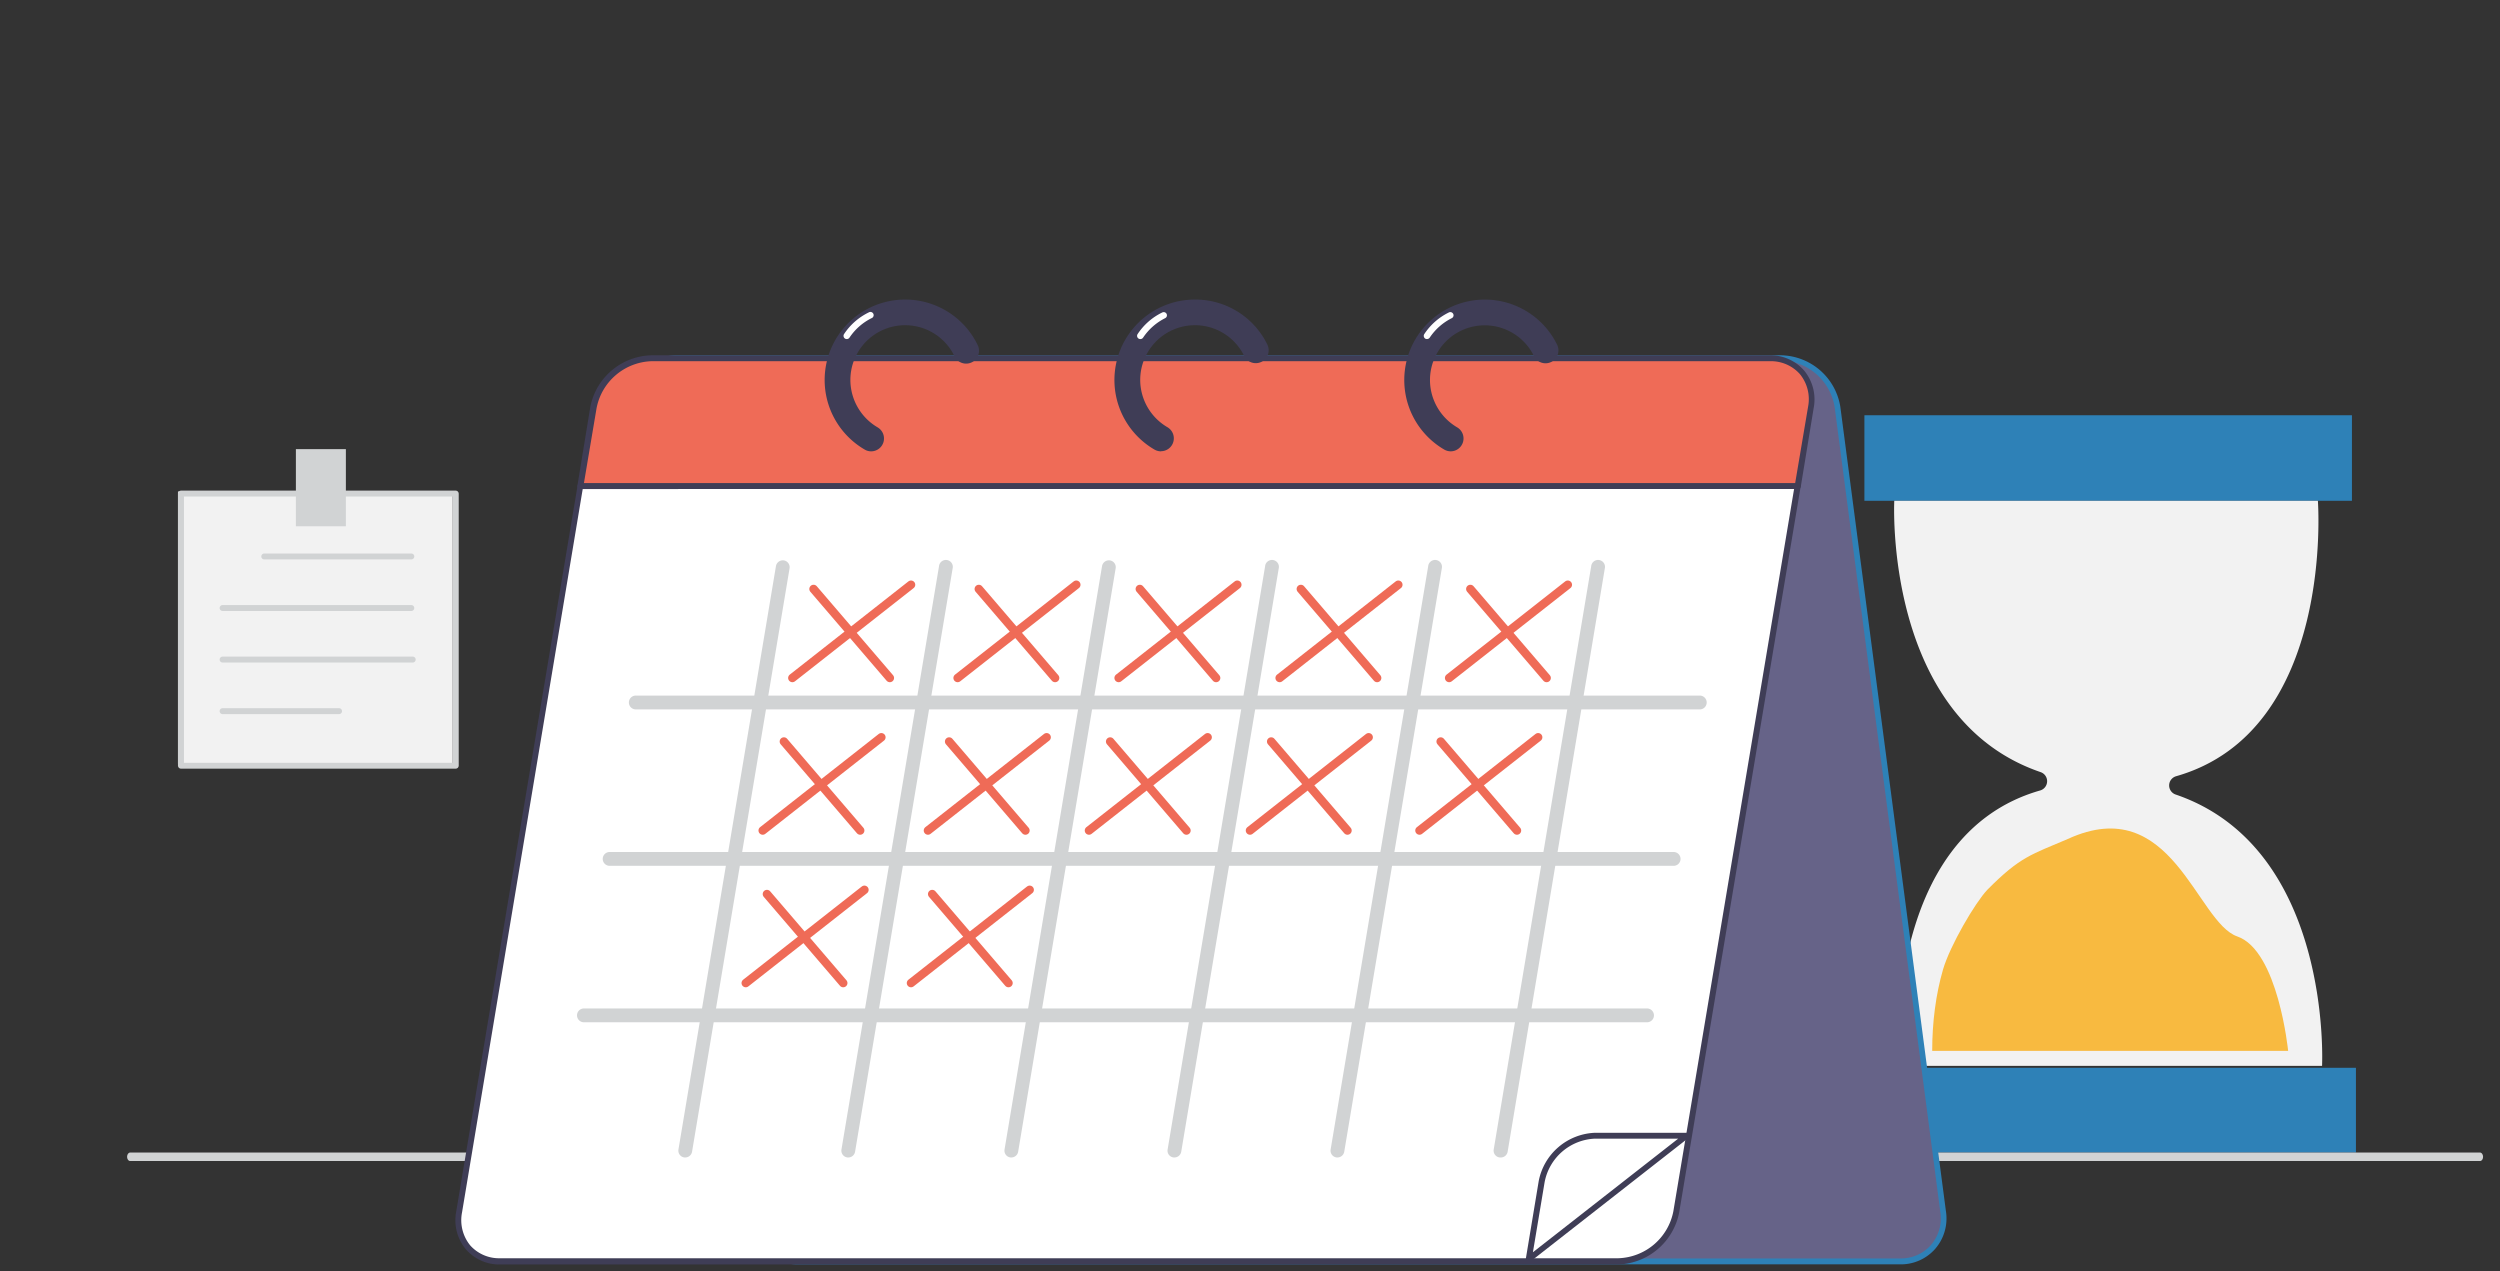 <svg xmlns="http://www.w3.org/2000/svg" xmlns:xlink="http://www.w3.org/1999/xlink" width="295" height="150" fill="none" xmlns:v="https://vecta.io/nano"><rect width="100%" height="100%" fill="#333333" stroke="none"/><path d="M277.528 49H220v10.094h57.528V49zm.472 77h-58v10h58v-10z" fill="#2e81b7"/><path d="M256.777 91.596c18.796-5.36 16.733-32.502 16.733-32.502h-49.985s-1.297 25.68 17.284 32.022c.225.081.418.23.553.427s.204.431.198.669a1.14 1.14 0 0 1-.231.659c-.145.19-.345.329-.574.399-18.796 5.36-16.737 32.502-16.737 32.502h49.985s1.292-25.68-17.284-32.021c-.227-.079-.422-.228-.559-.425a1.13 1.13 0 0 1 .036-1.334 1.13 1.13 0 0 1 .581-.395z" fill="#f2f2f2"/><path d="M228 124c-.003-3.381.436-6.696 1.269-9.569s3.814-7.934 5.231-9.431c3.905-3.954 5.264-4.179 9.5-6 12.29-5.653 15.178 9.835 20 11.5s6 13.5 6 13.5h-42z" fill="#f8ba40"/><path d="M292.643 137H15.357c-.095 0-.185-.053-.252-.146S15 136.633 15 136.5s.04-.257.107-.35.156-.147.25-.15h277.286c.094.003.184.056.25.15a.62.62 0 0 1 .107.35c0 .133-.038.26-.104.354s-.158.146-.253.146z" fill="#d1d3d4"/><path d="M210.219 42.236H79.947a5.01 5.01 0 0 0-3.911 1.722c-.485.558-.84 1.215-1.04 1.926a5 5 0 0 0-.118 2.186l12.464 94.949c.236 1.594 1.028 3.054 2.237 4.121a6.84 6.84 0 0 0 4.368 1.712h130.272c.739.02 1.472-.125 2.149-.423a5 5 0 0 0 2.802-3.225c.2-.711.241-1.457.118-2.185L216.823 48.07c-.236-1.594-1.028-3.054-2.237-4.122a6.84 6.84 0 0 0-4.367-1.712z" fill="#666388"/><path d="M224.218 149.194H93.947a7.22 7.22 0 0 1-4.582-1.807 7.21 7.21 0 0 1-2.357-4.323L74.544 48.115a5.47 5.47 0 0 1 .148-2.341c.218-.761.598-1.465 1.114-2.065.521-.579 1.16-1.038 1.875-1.346a5.4 5.4 0 0 1 2.267-.439h130.272c1.684.045 3.3.677 4.567 1.786a7.22 7.22 0 0 1 2.372 4.291l12.464 94.949a5.48 5.48 0 0 1-1.262 4.406 5.39 5.39 0 0 1-4.142 1.838zM79.947 42.57a4.74 4.74 0 0 0-1.99.392c-.627.273-1.188.678-1.643 1.188-.449.526-.78 1.141-.972 1.806a4.84 4.84 0 0 0-.138 2.046l12.464 94.949a6.53 6.53 0 0 0 2.133 3.91 6.54 6.54 0 0 0 4.145 1.635h130.272c.684.015 1.363-.119 1.99-.392s1.187-.678 1.643-1.188c.455-.528.79-1.149.981-1.819a4.79 4.79 0 0 0 .128-2.062l-12.464-94.949c-.23-1.513-.985-2.897-2.133-3.91s-2.614-1.592-4.144-1.635l-130.272.03z" fill="#2e81b7"/><path d="M68.494 57.359h143.64L197.8 143.026a7.18 7.18 0 0 1-2.395 4.118c-1.243 1.06-2.811 1.665-4.445 1.716H59.04a4.82 4.82 0 0 1-2.13-.417c-.669-.299-1.261-.748-1.73-1.31a4.81 4.81 0 0 1-.978-1.938c-.174-.711-.183-1.453-.026-2.169l14.318-85.667z" fill="#fff"/><path d="M190.983 149.209H59.04c-.772.019-1.538-.134-2.243-.447s-1.333-.777-1.838-1.361c-.503-.61-.865-1.325-1.06-2.092a5.36 5.36 0 0 1-.065-2.344l14.318-85.659a.35.35 0 0 1 .342-.289h143.64a.37.37 0 0 1 .146.033.38.38 0 0 1 .12.089.37.37 0 0 1 .076.281l-14.334 85.659c-.328 1.678-1.214 3.196-2.513 4.309s-2.936 1.754-4.646 1.821zM68.76 57.709l-14.242 85.37c-.133.677-.116 1.375.051 2.045a4.7 4.7 0 0 0 .914 1.829c.445.499.995.893 1.609 1.155a4.55 4.55 0 0 0 1.947.364h131.943a6.84 6.84 0 0 0 4.208-1.64c1.176-1.008 1.976-2.384 2.267-3.905l14.25-85.256-142.948.038z" fill="#3f3d56"/><path d="M76.862 42.236h131.943a4.81 4.81 0 0 1 3.86 1.727 4.8 4.8 0 0 1 1.004 4.106l-1.52 9.282H68.509l1.52-9.282c.305-1.604 1.148-3.056 2.391-4.117s2.809-1.666 4.442-1.717z" fill="#ef6b57"/><path d="M212.119 57.701H68.479c-.051.001-.102-.01-.148-.033s-.087-.056-.118-.096-.06-.082-.073-.131-.014-.1-.003-.15l1.52-9.275a7.54 7.54 0 0 1 2.532-4.31 7.55 7.55 0 0 1 4.673-1.782h131.943c.773-.018 1.54.135 2.247.447s1.336.777 1.842 1.361c.502.611.862 1.326 1.056 2.093s.214 1.567.061 2.343l-1.52 9.275a.34.34 0 0 1-.137.2c-.069.047-.152.068-.235.059zm-143.215-.699H211.83l1.52-8.986a4.69 4.69 0 0 0-.048-2.045c-.167-.67-.48-1.294-.917-1.829a4.56 4.56 0 0 0-1.609-1.155c-.615-.262-1.28-.387-1.948-.364H76.862a6.84 6.84 0 0 0-4.203 1.643c-1.175 1.007-1.973 2.383-2.264 3.902l-1.49 8.834z" fill="#3f3d56"/><g fill="#231f20"><path d="M80.859 136.114h-.061c-.044-.007-.087-.023-.125-.047a.34.34 0 0 1-.097-.092c-.026-.037-.045-.078-.055-.122s-.011-.09-.004-.134l11.506-68.842a.36.36 0 0 1 .143-.226c.075-.054.168-.076.26-.063a.35.35 0 0 1 .281.403l-11.506 68.842a.35.35 0 0 1-.342.281zm19.243 0h-.06a.36.36 0 0 1-.128-.045.35.35 0 0 1-.1-.092.34.34 0 0 1-.061-.258l11.514-68.842c.002-.05.014-.098.036-.143s.054-.084.092-.115.083-.054.131-.067.099-.015.148-.007a.36.36 0 0 1 .137.054c.042.027.076.064.102.106a.36.36 0 0 1 .05.139c.006.049.002.099-.012.147l-11.514 68.842c-.014.078-.056.149-.117.201a.34.34 0 0 1-.218.08zm19.236 0h-.053c-.045-.006-.089-.022-.128-.045a.35.35 0 0 1-.1-.092c-.027-.036-.046-.078-.057-.123a.34.34 0 0 1-.004-.135l11.506-68.842c.017-.091.068-.172.144-.226s.168-.076.259-.063a.35.35 0 0 1 .128.048c.039.024.072.056.098.094a.34.34 0 0 1 .054.125c.009.045.01.091.001.136l-11.506 68.842a.35.35 0 0 1-.121.202c-.062.051-.14.079-.221.079zm19.243 0h-.061c-.045-.006-.088-.022-.126-.045s-.073-.055-.099-.092a.33.33 0 0 1-.054-.123c-.01-.045-.011-.091-.002-.135l11.507-68.842a.34.34 0 0 1 .128-.258c.038-.031.083-.054.131-.067a.35.35 0 0 1 .147-.007c.049.008.096.027.137.054a.34.34 0 0 1 .103.106.36.36 0 0 1 .05.139c.006.049.002.099-.012.147l-11.507 68.842c-.016.079-.058.15-.121.201a.35.35 0 0 1-.221.08z"/><use xlink:href="#B"/><path d="M177.06 136.114h-.061a.35.35 0 0 1-.125-.047c-.038-.024-.071-.055-.098-.092s-.044-.078-.054-.122-.012-.09-.004-.134l11.506-68.842c.002-.05.015-.098.037-.143a.34.34 0 0 1 .092-.115c.038-.031.083-.054.131-.067a.35.35 0 0 1 .147-.007c.049.008.096.027.137.054a.35.35 0 0 1 .103.106c.026.042.043.09.049.139s.003.099-.012.147l-11.468 68.842a.35.35 0 0 1-.135.214c-.071.052-.158.076-.245.067z"/></g><g stroke="#d1d3d4" stroke-width=".934" stroke-linejoin="round"><path d="M80.859 136.114h-.061c-.044-.007-.087-.023-.125-.047a.34.34 0 0 1-.097-.092c-.026-.037-.045-.078-.055-.122s-.011-.089-.004-.134l11.506-68.842a.36.36 0 0 1 .143-.226c.075-.054.168-.076.26-.063a.35.35 0 0 1 .281.403l-11.506 68.842a.35.35 0 0 1-.342.281zm19.243 0h-.06a.36.36 0 0 1-.128-.045.35.35 0 0 1-.1-.092.34.34 0 0 1-.061-.258l11.514-68.842c.002-.05.014-.098.036-.143s.054-.084.092-.115.083-.054.131-.067.099-.015.148-.007a.36.36 0 0 1 .137.054c.042.027.076.064.102.106a.36.36 0 0 1 .05.139c.006.049.002.099-.012.147l-11.514 68.842c-.014.078-.056.149-.117.201a.34.34 0 0 1-.218.08h0zm19.236 0h-.053c-.045-.006-.089-.022-.128-.045a.35.35 0 0 1-.1-.092c-.027-.036-.046-.078-.057-.123a.34.34 0 0 1-.004-.135l11.506-68.842c.017-.091.068-.172.144-.226s.168-.076.259-.063a.35.35 0 0 1 .128.048c.039.024.072.056.098.094a.34.34 0 0 1 .054.125c.009.045.01.091.001.136l-11.506 68.842a.35.35 0 0 1-.121.202c-.062.051-.14.079-.221.079h0zm19.243 0h-.061c-.045-.006-.088-.022-.126-.045s-.073-.055-.099-.092a.33.33 0 0 1-.054-.123c-.01-.045-.011-.091-.002-.135l11.507-68.842a.34.34 0 0 1 .128-.258c.038-.031.083-.054.131-.067a.35.35 0 0 1 .147-.007c.049.008.096.027.137.054a.34.34 0 0 1 .103.106.36.36 0 0 1 .05.139c.006.049.002.099-.012.147l-11.507 68.842c-.016.079-.058.15-.121.201a.35.35 0 0 1-.221.08h0z"/><use xlink:href="#B"/><path d="M177.06 136.114h-.061a.35.35 0 0 1-.125-.047c-.038-.024-.071-.055-.098-.092s-.044-.078-.054-.122-.012-.09-.004-.134l11.506-68.842c.002-.05.015-.098.037-.143a.34.34 0 0 1 .092-.115c.038-.031.083-.054.131-.067a.35.35 0 0 1 .147-.007c.049.008.096.027.137.054a.35.35 0 0 1 .103.106c.026.042.043.09.049.139s.003.099-.012.147l-11.468 68.842a.35.35 0 0 1-.135.214c-.071.052-.158.076-.245.067h0z"/></g><path d="M200.521 83.239H75.076c-.05.007-.1.004-.149-.01a.35.35 0 0 1-.221-.481.35.35 0 0 1 .221-.19.35.35 0 0 1 .149-.01h125.445a.35.35 0 0 1 .401.346.35.35 0 0 1-.252.336c-.048.014-.099.017-.149.01zm-3.085 18.458H71.99c-.05.007-.1.004-.149-.01a.34.34 0 0 1-.131-.071.35.35 0 0 1-.122-.265c0-.05.011-.099.032-.145a.34.34 0 0 1 .09-.119c.039-.033.083-.057.131-.071a.34.34 0 0 1 .149-.01h125.446c.049-.008.1-.004.148.01a.34.34 0 0 1 .131.071.35.35 0 0 1 .09.119c.021.046.032.095.032.145a.35.35 0 0 1-.122.265.34.34 0 0 1-.131.071c-.048.014-.099.017-.148.01zm-3.086 18.466H68.904a.35.35 0 0 1-.247-.103c-.066-.065-.102-.154-.102-.247a.35.35 0 0 1 .35-.349H194.35a.35.35 0 0 1 .35.349c0 .093-.037.182-.103.247s-.154.103-.247.103z" fill="#231f20"/><g stroke="#d1d3d4" stroke-width=".934" stroke-linejoin="round"><path d="M75.076 82.89h125.445" stroke-linecap="round"/><path d="M200.521 83.239H75.076c-.05.007-.1.004-.149-.01a.35.35 0 0 1-.221-.19.35.35 0 0 1 0-.291.35.35 0 0 1 .09-.119c.038-.033.083-.057.131-.071a.35.35 0 0 1 .149-.01h125.445a.35.35 0 0 1 .28.081.35.35 0 0 1 .121.265.35.35 0 0 1-.121.265.35.35 0 0 1-.131.071c-.048.014-.099.017-.149.01h0z"/><path d="M71.99 101.355H197.436" stroke-linecap="round"/><path d="M197.436 101.697H71.99c-.05.007-.1.004-.149-.01s-.093-.038-.131-.071-.069-.073-.09-.119a.35.35 0 0 1-.032-.146c0-.05.011-.099.032-.145s.051-.086.09-.119.083-.057.131-.071a.34.34 0 0 1 .149-.01h125.446c.049-.008.1-.004.148.01a.34.34 0 0 1 .131.071.35.35 0 0 1 .09.119c.021.046.032.095.032.145a.35.35 0 0 1-.122.265.34.34 0 0 1-.131.071c-.048.014-.099.017-.148.01h0z"/><path d="M68.904 119.813H194.35" stroke-linecap="round"/><path d="M194.35 120.163H68.904a.35.35 0 0 1-.247-.103c-.066-.065-.102-.154-.102-.247a.35.35 0 0 1 .35-.349H194.35a.35.35 0 0 1 .35.349c0 .093-.037.182-.103.247s-.154.103-.247.103h0z"/></g><path d="M180.389 148.586l18.643-14.576h-10.785a6.67 6.67 0 0 0-4.112 1.604 6.66 6.66 0 0 0-2.211 3.819l-1.535 9.153z" fill="#fff"/><path d="M180.389 148.936c-.061 0-.122-.016-.175-.046a.35.35 0 0 1-.167-.357l1.52-9.16a7.03 7.03 0 0 1 2.334-4.018c1.211-1.036 2.738-1.631 4.331-1.687h10.784c.073-.002.144.021.203.063a.33.33 0 0 1 .124.173c.021.07.028.14.007.209s-.063.128-.121.17l-18.635 14.577c-.059.046-.13.073-.205.076zm7.858-14.577c-1.431.051-2.802.586-3.889 1.517a6.32 6.32 0 0 0-2.092 3.611l-1.383 8.279 17.145-13.407h-9.781zm-17.062-81.102a1.52 1.52 0 0 1-.76-.205 9.5 9.5 0 0 1-3.181-3.024 9.48 9.48 0 0 1-1.481-4.131c-.164-1.474.019-2.965.535-4.355a9.5 9.5 0 0 1 2.438-3.65c1.086-1.01 2.394-1.751 3.819-2.164a9.51 9.51 0 0 1 4.385-.217c1.459.271 2.833.879 4.014 1.776a9.49 9.49 0 0 1 2.786 3.391 1.52 1.52 0 0 1 .073 1.163c-.132.382-.409.696-.772.873s-.781.203-1.163.072-.696-.408-.874-.771a6.46 6.46 0 0 0-7.257-3.462c-1.423.328-2.693 1.128-3.603 2.27a6.46 6.46 0 0 0-1.406 4.018 6.49 6.49 0 0 0 3.215 5.591 1.52 1.52 0 0 1-.76 2.826h-.008zm-34.192.001a1.52 1.52 0 0 1-.76-.205 9.5 9.5 0 0 1-4.014-4.594c-.796-1.931-.933-4.07-.389-6.087a9.49 9.49 0 0 1 3.396-5.068 9.5 9.5 0 0 1 5.78-1.957 9.45 9.45 0 0 1 5.038 1.427 9.44 9.44 0 0 1 3.504 3.89c.177.363.203.781.072 1.163a1.52 1.52 0 0 1-.771.873c-.363.177-.781.203-1.163.072a1.52 1.52 0 0 1-.874-.771 6.46 6.46 0 0 0-3.024-2.997c-1.318-.629-2.81-.792-4.233-.465a6.46 6.46 0 0 0-3.603 2.27 6.45 6.45 0 0 0-1.406 4.018c.001 1.132.3 2.244.865 3.225a6.48 6.48 0 0 0 2.357 2.366 1.52 1.52 0 0 1 .155 2.508 1.52 1.52 0 0 1-.915.318l-.015.015zm-34.193 0c-.267.003-.53-.068-.76-.205-1.283-.745-2.375-1.78-3.186-3.022a9.49 9.49 0 0 1 1.484-12.141c1.087-1.01 2.396-1.752 3.821-2.166s2.928-.488 4.387-.217a9.5 9.5 0 0 1 6.802 5.173 1.51 1.51 0 0 1 .17.579c.018.203-.006.407-.069.6s-.164.372-.297.526a1.5 1.5 0 0 1-.479.368c-.183.089-.382.141-.585.153a1.52 1.52 0 0 1-1.114-.4 1.53 1.53 0 0 1-.354-.489 6.46 6.46 0 0 0-7.264-3.477c-1.426.328-2.698 1.131-3.609 2.276a6.45 6.45 0 0 0-1.401 4.027 6.49 6.49 0 0 0 .867 3.224c.565.981 1.377 1.797 2.355 2.367a1.52 1.52 0 0 1 .692 1.701c-.086.32-.274.603-.537.806a1.52 1.52 0 0 1-.915.318h-.008z" fill="#3f3d56"/><path d="M99.92 40.01a.41.41 0 0 1-.19-.046c-.088-.051-.153-.134-.18-.232a.39.39 0 0 1 .035-.292 7.34 7.34 0 0 1 2.926-2.575c.045-.028.096-.046.149-.053a.38.38 0 0 1 .299.089c.04.035.073.078.096.127s.035.101.035.155-.009.107-.031.156a.37.37 0 0 1-.092.13.38.38 0 0 1-.137.081 6.77 6.77 0 0 0-2.584 2.279c-.034.056-.082.102-.14.134s-.121.048-.187.048zm34.633 0a.38.38 0 0 1-.189-.052c-.057-.033-.105-.081-.138-.139s-.051-.123-.051-.19.018-.132.051-.189c.726-1.109 1.74-1.999 2.934-2.575a.38.38 0 0 1 .502.182c.021.045.034.093.036.143a.38.38 0 0 1-.022.146.37.37 0 0 1-.077.126c-.034.036-.074.066-.12.086-1.043.525-1.933 1.309-2.584 2.279a.38.38 0 0 1-.342.182zm33.828 0c-.066-.001-.131-.016-.19-.046a.39.39 0 0 1-.137-.524c.723-1.105 1.731-1.995 2.918-2.575a.39.39 0 0 1 .145-.037.38.38 0 0 1 .276.099c.037.034.067.075.089.12s.034.093.036.143a.38.38 0 0 1-.022.146.37.37 0 0 1-.077.126c-.034.036-.074.066-.12.086-1.043.525-1.933 1.309-2.584 2.279-.036.056-.085.102-.144.134s-.124.048-.19.048z" fill="#fff"/><path d="M53.422 58H21v32.115h32.422V58z" fill="#f2f2f2"/><g fill="#d1d3d4"><path d="M53.779 90.706H21.35c-.092-.002-.18-.039-.245-.105s-.103-.153-.105-.245V58.241c.002-.092.039-.18.105-.245s.153-.103.245-.105h32.429c.092.002.18.039.245.105s.103.153.105.245v32.115c-.002.092-.039.18-.105.245s-.153.102-.245.105zm-32.072-.699h31.7V58.59h-31.7v31.417z"/><path d="M40.813 53h-5.898v9.1h5.898V53zm7.722 13.012H31.184a.35.35 0 0 1-.35-.349.35.35 0 0 1 .35-.349h17.351a.35.35 0 0 1 .35.349.35.35 0 0 1-.35.349zm0 6.084H26.267a.35.35 0 0 1-.35-.349.35.35 0 0 1 .35-.349h22.268a.35.35 0 0 1 .35.349.35.35 0 0 1-.35.349zm.167 6.084H26.267a.35.35 0 0 1-.35-.349.35.35 0 0 1 .35-.35h22.435a.35.35 0 0 1 .349.349.35.35 0 0 1-.349.349zm-8.694 6.085H26.267a.35.35 0 0 1-.35-.349.35.35 0 0 1 .35-.349h13.741a.35.35 0 0 1 .35.349.35.35 0 0 1-.35.349z"/></g><g stroke-linecap="round" stroke="#ef6b57"><path d="M96 69.5L105 80"/><path d="M93.5 80l14-11m-15 18.5l9 10.5"/><path d="M90 98l14-11m-13.5 18.5l9 10.5"/><path d="M88 116l14-11m13.5-35.5l9 10.5"/><path d="M113 80l14-11m-15 18.5l9 10.5"/><path d="M109.5 98l14-11M110 105.5l9 10.5"/><path d="M107.5 116l14-11m13-35.5l9 10.5"/><path d="M132 80l14-11m-15 18.5l9 10.5"/><path d="M128.5 98l14-11m11-17.5l9 10.5"/><path d="M151 80l14-11m-15 18.5l9 10.5"/><path d="M147.5 98l14-11m12-17.5l9 10.5"/><path d="M171 80l14-11m-15 18.5l9 10.5"/><path d="M167.5 98l14-11"/></g><defs ><path id="B" d="M157.817 136.114h-.053c-.046-.007-.089-.022-.128-.045a.35.35 0 0 1-.1-.092c-.027-.037-.046-.078-.057-.123a.34.34 0 0 1-.004-.135l11.514-68.842c.002-.05.014-.098.036-.143s.054-.084.092-.115.083-.054.131-.067.099-.015.148-.007.095.027.137.054.076.064.102.106a.36.36 0 0 1 .05.139c.006.049.002.099-.012.147l-11.514 68.842a.35.35 0 0 1-.121.201c-.062.052-.14.08-.221.08z"/></defs></svg>
